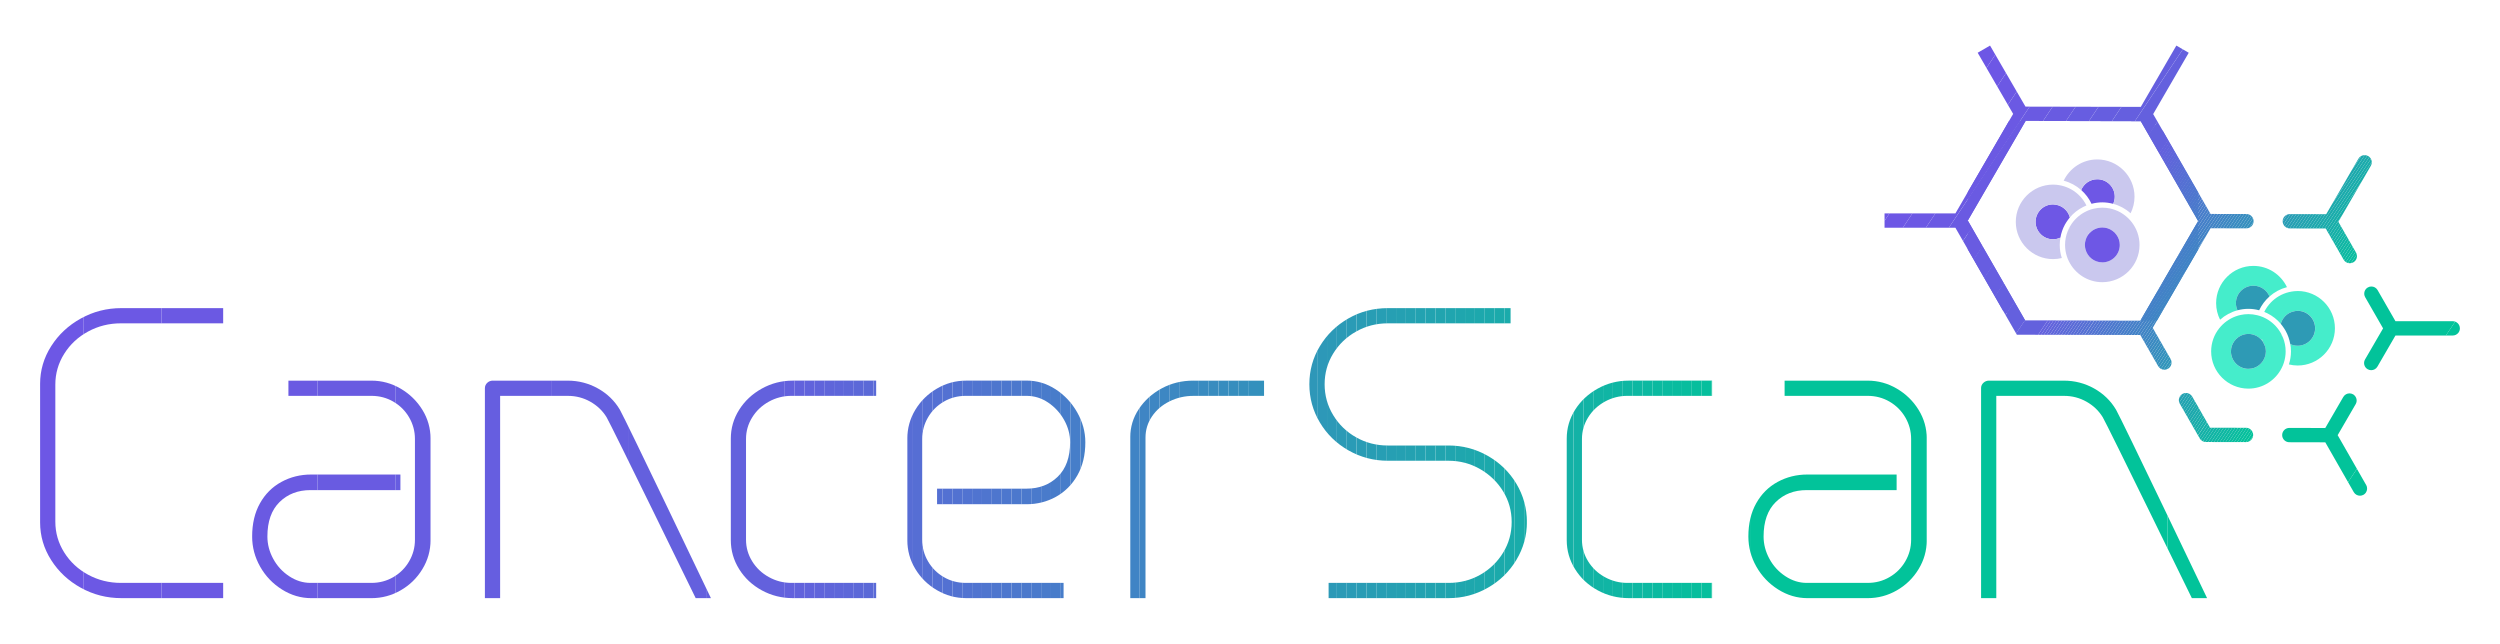 <?xml version="1.0" encoding="UTF-8"?>
<svg xmlns="http://www.w3.org/2000/svg" xmlns:xlink="http://www.w3.org/1999/xlink" width="1200" height="308.98" viewBox="0 0 1200 308.98">
  <defs>
    <style>
      .r {
        fill: #5c68d8;
      }

      .r, .s, .t, .u, .v, .w, .x, .y, .z, .aa, .ab, .ac, .ad, .ae, .af, .ag, .ah, .ai, .aj, .ak, .al, .am, .an, .ao, .ap, .aq, .ar, .as, .at, .au, .av, .aw, .ax, .ay, .az, .ba, .bb, .bc, .bd, .be, .bf, .bg, .bh, .bi, .bj, .bk, .bl, .bm, .bn, .bo, .bp, .bq, .br, .bs, .bt, .bu, .bv, .bw, .bx, .by, .bz, .ca, .cb, .cc, .cd, .ce, .cf, .cg, .ch, .ci, .cj, .ck, .cl, .cm, .cn, .co, .cp, .cq, .cr, .cs, .ct, .cu, .cv, .cw, .cx, .cy, .cz, .da, .db, .dc, .dd, .de, .df, .dg, .dh, .di, .dj, .dk, .dl, .dm, .dn, .do, .dp, .dq, .dr, .ds, .dt, .du, .dv, .dw, .dx, .dy, .dz, .ea {
        stroke-width: 0px;
      }

      .s {
        fill: #368ebe;
      }

      .t {
        fill: #10b5a4;
      }

      .u {
        fill: #3c88c2;
      }

      .v {
        fill: #3b89c1;
      }

      .w {
        fill: #477dca;
      }

      .x {
        fill: #13b2a6;
      }

      .y {
        fill: #07be9d;
      }

      .eb {
        clip-path: url(#j);
      }

      .z {
        fill: #3490bd;
      }

      .aa {
        fill: #09bc9f;
      }

      .ab {
        fill: #4c78cd;
      }

      .ac {
        fill: #5470d3;
      }

      .ad {
        fill: #6e57e5;
      }

      .ae {
        fill: #497bcb;
      }

      .af {
        fill: #2d98b8;
      }

      .ag {
        fill: #4a7acc;
      }

      .ah {
        fill: #4084c5;
      }

      .ai {
        fill: #3194ba;
      }

      .aj {
        fill: #576dd5;
      }

      .ak {
        fill: #5f65da;
      }

      .ec {
        clip-path: url(#g);
      }

      .al {
        fill: #1fa6ae;
      }

      .am {
        fill: #4480c8;
      }

      .an {
        fill: #5b69d7;
      }

      .ed {
        isolation: isolate;
      }

      .ao {
        fill: #6d57e5;
      }

      .ap {
        fill: #596bd6;
      }

      .aq {
        fill: #2a9bb6;
      }

      .ar {
        fill: #398bc0;
      }

      .ee {
        clip-path: url(#p);
      }

      .as {
        fill: #03c29b;
      }

      .at {
        fill: #3a8ac1;
      }

      .au {
        fill: #1baaab;
      }

      .ef {
        clip-path: url(#d);
      }

      .av {
        fill: #16afa8;
      }

      .aw {
        fill: #12b3a5;
      }

      .ax {
        fill: #08bd9e;
      }

      .ay {
        fill: #20a5af;
      }

      .eg {
        clip-path: url(#m);
      }

      .az {
        fill: #06bf9d;
      }

      .ba {
        fill: #289db4;
      }

      .bb {
        fill: #14b1a6;
      }

      .eh {
        clip-path: url(#i);
      }

      .bc {
        fill: #655fdf;
      }

      .bd {
        fill: none;
      }

      .be {
        fill: #3095ba;
      }

      .bf {
        fill: #4282c6;
      }

      .bg {
        fill: #467ec9;
      }

      .ei {
        clip-path: url(#b);
      }

      .bh {
        fill: #5d67d9;
      }

      .bi {
        fill: #388cbf;
      }

      .bj {
        fill: #487cca;
      }

      .ej {
        clip-path: url(#e);
      }

      .ek {
        clip-path: url(#f);
      }

      .bk {
        fill: #6163dc;
      }

      .bl {
        fill: #4d77ce;
      }

      .bm {
        fill: #02c39a;
      }

      .bn {
        fill: #6262dc;
      }

      .bo {
        fill: #25a0b2;
      }

      .bp {
        fill: #6c58e4;
      }

      .bq {
        fill: #6361dd;
      }

      .br {
        fill: #3e86c3;
      }

      .bs {
        fill: #1ea7ad;
      }

      .bt {
        fill: #279eb4;
      }

      .el {
        clip-path: url(#o);
      }

      .bu {
        fill: #cac6e4;
      }

      .bv {
        fill: #1ca9ac;
      }

      .bw {
        fill: #4183c6;
      }

      .em {
        clip-path: url(#n);
      }

      .bx {
        fill: #556fd3;
      }

      .by {
        fill: #665ee0;
      }

      .en {
        clip-path: url(#q);
      }

      .bz {
        fill: #5074d0;
      }

      .ca {
        fill: #19acaa;
      }

      .eo {
        clip-path: url(#k);
      }

      .cb {
        fill: #2c99b7;
      }

      .cc {
        fill: #0eb7a2;
      }

      .cd {
        fill: #0abba0;
      }

      .ce {
        fill: #269fb3;
      }

      .cf {
        fill: #3293bb;
      }

      .cg {
        fill: #378dbf;
      }

      .ch {
        fill: #3391bc;
      }

      .ci {
        fill: #22a3b0;
      }

      .cj {
        fill: #6460de;
      }

      .ck {
        fill: #6a5ae2;
      }

      .cl {
        fill: #5a6ad7;
      }

      .ep {
        clip-path: url(#c);
      }

      .cm {
        fill: #21a4af;
      }

      .cn {
        fill: #4b79cc;
      }

      .co {
        fill: #358fbd;
      }

      .cp {
        fill: #566ed4;
      }

      .cq {
        fill: #457fc8;
      }

      .cr {
        fill: #45edcb;
      }

      .cs {
        fill: #cac8ee;
      }

      .ct {
        fill: #11b4a4;
      }

      .cu {
        fill: #2f96b9;
      }

      .cv {
        fill: #3d87c3;
      }

      .cw {
        fill: #5371d2;
      }

      .cx {
        fill: #0fb6a3;
      }

      .cy {
        fill: #4381c7;
      }

      .cz {
        fill: #4f75cf;
      }

      .da {
        fill: #5173d1;
      }

      .db {
        fill: #2e9ab5;
      }

      .dc {
        fill: #18ada9;
      }

      .dd {
        fill: #3f85c4;
      }

      .eq {
        clip-path: url(#h);
      }

      .de {
        fill: #6064db;
      }

      .df {
        fill: #5272d1;
      }

      .dg {
        fill: #5e66da;
      }

      .dh {
        fill: #24a1b1;
      }

      .di {
        fill: #17aea9;
      }

      .dj {
        fill: #0bbaa0;
      }

      .dk {
        fill: #6b59e3;
      }

      .dl {
        fill: #2e97b8;
      }

      .dm {
        fill: #695be1;
      }

      .dn {
        fill: #299cb5;
      }

      .do {
        fill: #05c09c;
      }

      .dp {
        fill: #586cd5;
      }

      .dq {
        fill: #15b0a7;
      }

      .dr {
        fill: #1aabab;
      }

      .ds {
        fill: #4e76ce;
      }

      .dt {
        fill: #23a2b1;
      }

      .du {
        fill: #0db8a2;
      }

      .dv {
        fill: #675de1;
      }

      .dw {
        fill: #1da8ad;
      }

      .dx {
        fill: #72c2b5;
      }

      .dy {
        fill: #0cb9a1;
      }

      .dz {
        fill: #2b9ab6;
      }

      .ea {
        fill: #04c19b;
      }
    </style>
    <clipPath id="b">
      <path class="bd" d="M58.23,147.9c-6.96,0-13.43,1.65-19.4,4.96-5.97,3.3-10.73,7.74-14.27,13.31-3.54,5.57-5.31,11.6-5.31,18.1v66.47c0,6.5,1.77,12.53,5.31,18.09,3.54,5.57,8.29,10.01,14.27,13.31,5.97,3.31,12.44,4.96,19.4,4.96h48.89v-7.31h-49.07c-5.68,0-10.93-1.31-15.74-3.92-4.82-2.61-8.65-6.18-11.49-10.7-2.84-4.53-4.26-9.45-4.26-14.79v-65.77c0-5.33,1.42-10.26,4.26-14.79s6.67-8.09,11.49-10.7c4.81-2.61,10.06-3.92,15.74-3.92h49.07v-7.31h-48.89Z"></path>
    </clipPath>
    <clipPath id="c">
      <path class="bd" d="M138.44,182.7v7.31h39.85c3.83,0,7.33.93,10.53,2.78,3.19,1.86,5.71,4.38,7.57,7.57,1.85,3.19,2.78,6.64,2.78,10.35v48.37c0,3.72-.93,7.17-2.78,10.35-1.86,3.19-4.38,5.72-7.57,7.57-3.2,1.86-6.7,2.79-10.53,2.79h-29.24c-3.59,0-7.02-1.07-10.26-3.22-3.25-2.14-5.8-4.93-7.65-8.35-1.86-3.42-2.79-6.99-2.79-10.7,0-7.19,1.94-12.7,5.83-16.53,3.89-3.83,8.84-5.74,14.87-5.74h43.15v-7.48h-42.81c-5.22,0-10.01,1.19-14.35,3.57-4.35,2.38-7.77,5.8-10.27,10.27-2.5,4.47-3.74,9.77-3.74,15.92,0,5.11,1.28,9.92,3.83,14.44s6.03,8.18,10.44,10.96c4.41,2.78,9.11,4.18,14.1,4.18h28.89c4.99,0,9.66-1.24,14.01-3.74,4.35-2.49,7.83-5.88,10.44-10.18,2.61-4.29,3.92-8.93,3.92-13.92v-48.72c0-4.99-1.31-9.6-3.92-13.83-2.61-4.23-6.09-7.62-10.44-10.18-4.35-2.55-9.02-3.83-14.01-3.83h-39.85Z"></path>
    </clipPath>
    <clipPath id="d">
      <path class="bd" d="M380.54,182.7c-5.34,0-10.3,1.28-14.88,3.83-4.58,2.55-8.21,5.95-10.87,10.18-2.67,4.24-4,8.85-4,13.83v48.72c0,4.99,1.33,9.63,4,13.92,2.67,4.29,6.29,7.68,10.87,10.18,4.58,2.5,9.54,3.74,14.88,3.74h40.02v-7.31h-40.72c-3.83,0-7.42-.93-10.79-2.79-3.36-1.85-6.03-4.38-8-7.57-1.97-3.19-2.96-6.64-2.96-10.35v-48.37c0-3.71.98-7.16,2.96-10.35,1.97-3.19,4.64-5.71,8-7.57,3.36-1.85,6.96-2.78,10.79-2.78h40.72v-7.31h-40.02Z"></path>
    </clipPath>
    <clipPath id="e">
      <path class="bd" d="M463.71,182.7c-4.99,0-9.66,1.28-14.01,3.83-4.35,2.55-7.8,5.95-10.35,10.18-2.55,4.24-3.83,8.85-3.83,13.83v48.72c0,4.99,1.27,9.6,3.83,13.83,2.55,4.24,6,7.63,10.35,10.18,4.35,2.55,9.02,3.83,14.01,3.83h46.81v-7.31h-46.98c-3.83,0-7.34-.93-10.53-2.79-3.19-1.85-5.72-4.38-7.57-7.57-1.86-3.19-2.79-6.64-2.79-10.35v-48.37c0-3.71.93-7.16,2.79-10.35,1.85-3.19,4.38-5.71,7.57-7.57,3.19-1.85,6.7-2.78,10.53-2.78h29.23c3.71,0,7.16,1.08,10.35,3.22,3.19,2.15,5.74,4.93,7.66,8.35,1.91,3.42,2.87,6.99,2.87,10.7,0,7.19-1.97,12.7-5.92,16.53-3.94,3.83-8.93,5.74-14.96,5.74h-42.98v7.48h42.98c5.1,0,9.8-1.19,14.09-3.57,4.29-2.38,7.71-5.8,10.27-10.27,2.55-4.46,3.83-9.77,3.83-15.92,0-4.99-1.31-9.77-3.92-14.36-2.61-4.58-6.06-8.26-10.35-11.05-4.3-2.78-8.94-4.18-13.92-4.18h-29.06Z"></path>
    </clipPath>
    <clipPath id="f">
      <path class="bd" d="M572.81,182.7c-5.57,0-10.65,1.25-15.23,3.74-4.58,2.5-8.24,5.8-10.96,9.92-2.73,4.12-4.09,8.61-4.09,13.49v77.26h7.31v-77.08c0-3.71,1.05-7.11,3.13-10.18,2.09-3.07,4.9-5.48,8.44-7.22,3.53-1.74,7.34-2.61,11.4-2.61h33.93v-7.31h-33.93Z"></path>
    </clipPath>
    <clipPath id="g">
      <path class="bd" d="M666.25,147.9c-6.96,0-13.31,1.65-19.05,4.96-5.74,3.3-10.3,7.74-13.66,13.31-3.37,5.57-5.05,11.66-5.05,18.27s1.68,12.73,5.05,18.36c3.36,5.63,7.95,10.09,13.75,13.4,5.8,3.3,12.12,4.96,18.97,4.96h29.06c5.45,0,10.5,1.34,15.14,4,4.64,2.67,8.32,6.24,11.05,10.7,2.73,4.47,4.09,9.37,4.09,14.7s-1.36,10.24-4.09,14.7c-2.73,4.47-6.38,8-10.96,10.61-4.58,2.61-9.66,3.92-15.22,3.92h-57.6v7.31h57.6c6.72,0,12.99-1.65,18.79-4.96,5.8-3.3,10.38-7.77,13.75-13.4,3.36-5.62,5.05-11.68,5.05-18.18s-1.69-12.73-5.05-18.36c-3.36-5.63-7.95-10.09-13.75-13.4-5.8-3.31-12.07-4.96-18.79-4.96h-29.23c-5.45,0-10.5-1.3-15.14-3.91-4.64-2.61-8.32-6.18-11.05-10.7-2.73-4.52-4.09-9.45-4.09-14.79s1.36-10.24,4.09-14.71c2.72-4.46,6.41-8,11.05-10.61,4.64-2.61,9.69-3.92,15.14-3.92h58.98v-7.31h-58.81Z"></path>
    </clipPath>
    <clipPath id="h">
      <path class="bd" d="M781.79,182.7c-5.34,0-10.3,1.28-14.88,3.83-4.58,2.55-8.21,5.95-10.88,10.18-2.67,4.24-4,8.85-4,13.83v48.72c0,4.99,1.33,9.63,4,13.92,2.67,4.29,6.29,7.68,10.88,10.18,4.58,2.5,9.54,3.74,14.88,3.74h40.02v-7.31h-40.72c-3.83,0-7.42-.93-10.79-2.79-3.37-1.85-6.03-4.38-8-7.57-1.97-3.19-2.96-6.64-2.96-10.35v-48.37c0-3.71.99-7.16,2.96-10.35,1.97-3.19,4.64-5.71,8-7.57,3.36-1.85,6.96-2.78,10.79-2.78h40.72v-7.31h-40.02Z"></path>
    </clipPath>
    <clipPath id="i">
      <path class="bd" d="M856.61,182.7v7.31h39.85c3.83,0,7.34.93,10.53,2.78,3.19,1.86,5.71,4.38,7.57,7.57,1.85,3.19,2.78,6.64,2.78,10.35v48.37c0,3.72-.93,7.17-2.78,10.35-1.86,3.19-4.38,5.72-7.57,7.57-3.19,1.86-6.7,2.79-10.53,2.79h-29.23c-3.6,0-7.02-1.07-10.27-3.22-3.25-2.14-5.8-4.93-7.65-8.35-1.86-3.42-2.79-6.99-2.79-10.7,0-7.19,1.94-12.7,5.83-16.53,3.88-3.83,8.84-5.74,14.88-5.74h43.15v-7.48h-42.8c-5.22,0-10,1.19-14.36,3.57-4.35,2.38-7.77,5.8-10.26,10.27-2.5,4.47-3.74,9.77-3.74,15.92,0,5.11,1.27,9.92,3.83,14.44,2.55,4.52,6.03,8.18,10.44,10.96,4.41,2.78,9.11,4.18,14.1,4.18h28.88c4.99,0,9.66-1.24,14.01-3.74,4.35-2.49,7.83-5.88,10.44-10.18,2.61-4.29,3.92-8.93,3.92-13.92v-48.72c0-4.99-1.31-9.6-3.92-13.83-2.61-4.23-6.09-7.62-10.44-10.18-4.35-2.55-9.02-3.83-14.01-3.83h-39.85Z"></path>
    </clipPath>
    <clipPath id="j">
      <path class="bd" d="M954.74,182.7c-1.04,0-1.94.35-2.7,1.05-.76.7-1.13,1.57-1.13,2.61v100.75h7.31v-97.09h32.57c3.83,0,7.39.93,10.7,2.78,3.31,1.86,5.92,4.35,7.83,7.48,1.92,3.13,42.77,86.83,42.77,86.83h7.31s-41.18-86.19-43.72-90.48c-2.55-4.29-6.07-7.68-10.53-10.18-4.46-2.49-9.31-3.74-14.53-3.74h-35.87Z"></path>
    </clipPath>
    <clipPath id="k">
      <path class="bd" d="M236.58,182.7c-1.04,0-1.95.35-2.7,1.05-.75.7-1.13,1.57-1.13,2.61v100.75h7.31v-97.09h32.57c3.83,0,7.4.93,10.7,2.78,3.3,1.86,5.92,4.35,7.83,7.48,1.92,3.13,42.77,86.83,42.77,86.83h7.31s-41.18-86.19-43.72-90.48c-2.55-4.29-6.06-7.68-10.53-10.18-4.47-2.49-9.31-3.74-14.53-3.74h-35.87Z"></path>
    </clipPath>
    <clipPath id="m">
      <path class="bd" d="M972.08,153.81l-27.54-47.94,27.75-47.82,55.28.12,27.54,47.94-8.66,14.92h0s-10.43,17.98-10.43,17.98t0,0l-8.65,14.92-55.29-.12ZM1027.59,51.3l-55.36-.12-17.01-29.31-5.94,3.45,17.03,29.35-27.71,47.76h-34.03v6.87h34.01l29.51,51.37,59.25.13,8.59,14.96c.63,1.11,1.79,1.72,2.98,1.72.58,0,1.17-.15,1.71-.46,1.64-.94,2.21-3.04,1.27-4.69l-8.59-14.96,7.88-13.58,11.21-19.31s0,0,0,0l7.03-12.11,1.63-2.8,17.25.04h0c1.89,0,3.43-1.53,3.43-3.43,0-1.9-1.53-3.44-3.43-3.44l-17.24-.04-27.54-47.94,17.07-29.43-5.94-3.45-17.07,29.43Z"></path>
    </clipPath>
    <clipPath id="n">
      <path class="bd" d="M1047.57,189.09c-1.65.94-2.21,3.04-1.27,4.69l9.58,16.67c.61,1.07,1.74,1.72,2.97,1.72l19.23.04h0c1.9,0,3.43-1.53,3.44-3.43,0-1.12-.54-2.12-1.37-2.75-.03-.02-.05-.04-.08-.06-.56-.4-1.24-.63-1.98-.63l-17.25-.04-8.59-14.96c-.63-1.11-1.79-1.72-2.98-1.72-.58,0-1.17.15-1.71.46"></path>
    </clipPath>
    <clipPath id="o">
      <path class="bd" d="M1132.05,76.16l-15.47,26.65-17.47-.04h0c-1.89,0-3.43,1.53-3.44,3.43,0,1.9,1.53,3.44,3.43,3.44l17.25.04,8.59,14.96c.64,1.11,1.79,1.72,2.98,1.72.58,0,1.17-.15,1.7-.45,1.65-.94,2.21-3.04,1.27-4.69l-8.48-14.76,15.58-26.85c.88-1.52.47-3.43-.89-4.46-.03-.02-.06-.05-.1-.07-.08-.06-.17-.11-.26-.16-.54-.31-1.13-.46-1.72-.46-1.19,0-2.34.61-2.97,1.71"></path>
    </clipPath>
    <clipPath id="p">
      <path class="bd" d="M1124.79,190.52l-8.66,14.92-17.25-.04h0c-1.9,0-3.43,1.53-3.44,3.43,0,1.9,1.53,3.44,3.43,3.44l17.27.04,13.66,23.9c.64,1.11,1.79,1.73,2.99,1.73.58,0,1.16-.15,1.7-.45.42-.24.77-.56,1.04-.92.02-.02.03-.05.05-.07.75-1.06.87-2.49.18-3.69l-13.68-23.93,8.65-14.9c.87-1.5.48-3.39-.86-4.43-.06-.05-.12-.09-.18-.14-.07-.04-.13-.09-.2-.13-.54-.31-1.13-.46-1.72-.46-1.19,0-2.34.61-2.98,1.71"></path>
    </clipPath>
    <clipPath id="q">
      <path class="bd" d="M1136.56,137.97c-1.65.94-2.21,3.04-1.27,4.69l8.59,14.96-8.66,14.92c-.95,1.64-.39,3.74,1.25,4.69.54.31,1.14.46,1.72.46,1.18,0,2.34-.61,2.97-1.71l8.66-14.93h27.49c1.11,0,2.1-.53,2.73-1.34.04-.05.07-.09.1-.14.38-.55.61-1.22.61-1.95,0-1.9-1.54-3.44-3.44-3.44h-27.49s-8.58-14.94-8.58-14.94c-.64-1.11-1.79-1.72-2.98-1.72-.58,0-1.17.15-1.7.46"></path>
    </clipPath>
  </defs>
  <g id="a" data-name="Ebene 2">
    <g>
      <g class="ed">
        <g class="ei">
          <rect class="ao" x="19.25" y="147.9" width="20.93" height="139.2"></rect>
          <rect class="bp" x="40.18" y="147.9" width="37.39" height="139.2"></rect>
          <rect class="dk" x="77.57" y="147.9" width="29.55" height="139.2"></rect>
        </g>
      </g>
      <g class="ed">
        <g class="ep">
          <rect class="ck" x="121.04" y="182.7" width="31.31" height="104.4"></rect>
          <rect class="dm" x="152.35" y="182.7" width="37.39" height="104.4"></rect>
          <rect class="dv" x="189.74" y="182.7" width="16.91" height="104.4"></rect>
        </g>
      </g>
      <g class="ed">
        <g class="ef">
          <rect class="bq" x="350.79" y="182.7" width="25.91" height="104.4"></rect>
          <rect class="bq" x="376.7" y="182.7" width="4.73" height="104.4"></rect>
          <rect class="bn" x="381.43" y="182.7" width="4.73" height="104.4"></rect>
          <rect class="bk" x="386.16" y="182.7" width="4.73" height="104.4"></rect>
          <rect class="de" x="390.89" y="182.7" width="4.73" height="104.4"></rect>
          <rect class="ak" x="395.63" y="182.7" width="4.73" height="104.4"></rect>
          <rect class="dg" x="400.36" y="182.7" width="4.73" height="104.4"></rect>
          <rect class="bh" x="405.09" y="182.7" width="4.73" height="104.4"></rect>
          <rect class="r" x="409.82" y="182.7" width="4.73" height="104.4"></rect>
          <rect class="an" x="414.55" y="182.7" width="4.73" height="104.4"></rect>
          <rect class="cl" x="419.29" y="182.7" width="1.27" height="104.4"></rect>
        </g>
      </g>
      <g class="ed">
        <g class="ej">
          <rect class="aj" x="435.53" y="182.7" width="2.69" height="104.4"></rect>
          <rect class="cp" x="438.22" y="182.7" width="4.73" height="104.4"></rect>
          <rect class="bx" x="442.95" y="182.7" width="4.73" height="104.4"></rect>
          <rect class="ac" x="447.68" y="182.7" width="4.73" height="104.4"></rect>
          <rect class="cw" x="452.41" y="182.7" width="4.73" height="104.4"></rect>
          <rect class="df" x="457.14" y="182.7" width="4.73" height="104.4"></rect>
          <rect class="da" x="461.88" y="182.7" width="4.73" height="104.4"></rect>
          <rect class="bz" x="466.61" y="182.7" width="4.73" height="104.4"></rect>
          <rect class="cz" x="471.34" y="182.7" width="4.73" height="104.4"></rect>
          <rect class="ds" x="476.07" y="182.7" width="4.73" height="104.4"></rect>
          <rect class="bl" x="480.81" y="182.7" width="4.73" height="104.4"></rect>
          <rect class="ab" x="485.54" y="182.7" width="4.73" height="104.4"></rect>
          <rect class="cn" x="490.27" y="182.7" width="4.73" height="104.4"></rect>
          <rect class="ag" x="495" y="182.7" width="4.73" height="104.4"></rect>
          <rect class="ae" x="499.74" y="182.7" width="4.73" height="104.4"></rect>
          <rect class="bj" x="504.47" y="182.7" width="4.73" height="104.4"></rect>
          <rect class="w" x="509.2" y="182.7" width="4.73" height="104.4"></rect>
          <rect class="bg" x="513.93" y="182.7" width="4.73" height="104.4"></rect>
          <rect class="cq" x="518.66" y="182.7" width="2.3" height="104.4"></rect>
        </g>
      </g>
      <g class="ed">
        <g class="ek">
          <rect class="ah" x="542.54" y="182.7" width="4.52" height="104.4"></rect>
          <rect class="dd" x="547.06" y="182.7" width="4.73" height="104.4"></rect>
          <rect class="br" x="551.79" y="182.7" width="4.73" height="104.4"></rect>
          <rect class="cv" x="556.52" y="182.7" width="4.73" height="104.4"></rect>
          <rect class="u" x="561.25" y="182.7" width="4.73" height="104.4"></rect>
          <rect class="v" x="565.99" y="182.7" width="4.73" height="104.4"></rect>
          <rect class="at" x="570.72" y="182.7" width="4.73" height="104.4"></rect>
          <rect class="ar" x="575.45" y="182.7" width="4.73" height="104.4"></rect>
          <rect class="bi" x="580.18" y="182.7" width="4.73" height="104.4"></rect>
          <rect class="cg" x="584.92" y="182.7" width="4.73" height="104.4"></rect>
          <rect class="s" x="589.65" y="182.7" width="4.73" height="104.4"></rect>
          <rect class="co" x="594.38" y="182.7" width="4.73" height="104.4"></rect>
          <rect class="z" x="599.11" y="182.7" width="4.73" height="104.4"></rect>
          <rect class="ch" x="603.84" y="182.7" width="2.9" height="104.4"></rect>
        </g>
      </g>
      <g class="ed">
        <g class="ec">
          <rect class="dl" x="628.49" y="147.9" width="3.75" height="139.2"></rect>
          <rect class="af" x="632.24" y="147.9" width="4.73" height="139.2"></rect>
          <rect class="cb" x="636.97" y="147.9" width="4.73" height="139.2"></rect>
          <rect class="dz" x="641.7" y="147.9" width="4.73" height="139.2"></rect>
          <rect class="aq" x="646.43" y="147.9" width="4.73" height="139.2"></rect>
          <rect class="dn" x="651.17" y="147.9" width="4.73" height="139.2"></rect>
          <rect class="ba" x="655.9" y="147.9" width="4.73" height="139.2"></rect>
          <rect class="bt" x="660.63" y="147.9" width="4.73" height="139.2"></rect>
          <rect class="ce" x="665.36" y="147.9" width="4.73" height="139.2"></rect>
          <rect class="bo" x="670.1" y="147.9" width="4.73" height="139.2"></rect>
          <rect class="dh" x="674.83" y="147.9" width="4.73" height="139.2"></rect>
          <rect class="dt" x="679.56" y="147.9" width="4.73" height="139.2"></rect>
          <rect class="ci" x="684.29" y="147.9" width="4.73" height="139.2"></rect>
          <rect class="cm" x="689.02" y="147.9" width="4.73" height="139.2"></rect>
          <rect class="ay" x="693.76" y="147.9" width="4.73" height="139.2"></rect>
          <rect class="al" x="698.49" y="147.9" width="4.73" height="139.2"></rect>
          <rect class="bs" x="703.22" y="147.9" width="4.73" height="139.2"></rect>
          <rect class="dw" x="707.95" y="147.9" width="4.73" height="139.2"></rect>
          <rect class="bv" x="712.69" y="147.9" width="4.73" height="139.2"></rect>
          <rect class="au" x="717.42" y="147.9" width="4.73" height="139.2"></rect>
          <rect class="dr" x="722.15" y="147.9" width="4.73" height="139.2"></rect>
          <rect class="ca" x="726.88" y="147.9" width="4.73" height="139.2"></rect>
          <rect class="dc" x="731.61" y="147.9" width="1.28" height="139.2"></rect>
        </g>
      </g>
      <g class="ed">
        <g class="eq">
          <rect class="bb" x="752.03" y="182.7" width="3.24" height="104.4"></rect>
          <rect class="x" x="755.28" y="182.7" width="4.73" height="104.4"></rect>
          <rect class="aw" x="760.01" y="182.7" width="4.73" height="104.4"></rect>
          <rect class="ct" x="764.74" y="182.7" width="4.73" height="104.4"></rect>
          <rect class="t" x="769.47" y="182.7" width="4.73" height="104.4"></rect>
          <rect class="cx" x="774.21" y="182.7" width="4.73" height="104.4"></rect>
          <rect class="cc" x="778.94" y="182.7" width="4.73" height="104.4"></rect>
          <rect class="du" x="783.67" y="182.7" width="4.73" height="104.4"></rect>
          <rect class="dy" x="788.4" y="182.7" width="4.73" height="104.4"></rect>
          <rect class="dj" x="793.13" y="182.7" width="4.73" height="104.4"></rect>
          <rect class="cd" x="797.87" y="182.7" width="4.73" height="104.4"></rect>
          <rect class="aa" x="802.6" y="182.7" width="4.73" height="104.4"></rect>
          <rect class="ax" x="807.33" y="182.7" width="4.73" height="104.4"></rect>
          <rect class="y" x="812.06" y="182.7" width="4.73" height="104.4"></rect>
          <rect class="az" x="816.8" y="182.7" width="4.73" height="104.4"></rect>
          <rect class="do" x="821.53" y="182.7" width=".28" height="104.4"></rect>
        </g>
      </g>
      <g class="ed">
        <g class="eh">
          <rect class="bm" x="839.21" y="182.7" width="1.25" height="104.4"></rect>
          <rect class="bm" x="840.46" y="182.7" width="84.36" height="104.4"></rect>
        </g>
      </g>
      <g class="ed">
        <g class="eb">
          <rect class="bm" x="950.92" y="182.7" width="89.54" height="104.4"></rect>
          <rect class="bm" x="1040.45" y="182.7" width="18.95" height="104.4"></rect>
        </g>
      </g>
      <g class="ed">
        <g class="eo">
          <rect class="by" x="232.75" y="182.7" width="31.77" height="104.4"></rect>
          <rect class="bc" x="264.52" y="182.7" width="37.39" height="104.4"></rect>
          <rect class="cj" x="301.92" y="182.7" width="37.39" height="104.4"></rect>
          <rect class="bq" x="339.31" y="182.7" width="1.93" height="104.4"></rect>
        </g>
      </g>
    </g>
  </g>
  <g id="l" data-name="Ebene 1">
    <g class="ed">
      <g class="eg">
        <polygon class="ao" points="960.68 21.88 904.58 105.96 904.58 21.88 960.68 21.88"></polygon>
        <polygon class="ao" points="971.71 21.88 905.41 121.24 904.58 120.69 904.58 105.96 960.68 21.88 971.71 21.88"></polygon>
        <polygon class="bp" points="982.75 21.88 913.04 126.34 905.41 121.24 971.71 21.88 982.75 21.88"></polygon>
        <polygon class="dk" points="993.78 21.88 920.68 131.43 913.04 126.34 982.75 21.88 993.78 21.88"></polygon>
        <polygon class="ck" points="1004.81 21.88 928.31 136.53 920.68 131.43 993.78 21.88 1004.81 21.88"></polygon>
        <polygon class="dm" points="1015.85 21.88 935.95 141.62 928.31 136.53 1004.81 21.88 1015.85 21.88"></polygon>
        <polygon class="dv" points="1026.88 21.88 943.58 146.71 935.95 141.62 1015.85 21.88 1026.88 21.88"></polygon>
        <polygon class="by" points="1037.91 21.88 951.22 151.81 943.58 146.71 1026.88 21.88 1037.91 21.88"></polygon>
        <polygon class="bc" points="1048.95 21.88 958.85 156.9 951.22 151.81 1037.91 21.88 1048.95 21.88"></polygon>
        <polygon class="cj" points="1049.04 21.88 1056.61 26.93 966.49 162 958.85 156.9 1048.95 21.88 1049.04 21.88"></polygon>
        <rect class="bq" x="934.18" y="92.42" width="162.37" height="9.18" transform="translate(371.1 887.77) rotate(-56.29)"></rect>
        <rect class="bq" x="938.48" y="99.3" width="162.37" height="1.16" transform="translate(370.63 892.63) rotate(-56.29)"></rect>
        <rect class="bn" x="939.45" y="99.94" width="162.37" height="1.16" transform="translate(370.52 893.72) rotate(-56.29)"></rect>
        <rect class="bk" x="940.41" y="100.59" width="162.37" height="1.16" transform="translate(370.42 894.81) rotate(-56.29)"></rect>
        <rect class="de" x="941.38" y="101.23" width="162.37" height="1.16" transform="translate(370.31 895.9) rotate(-56.29)"></rect>
        <rect class="ak" x="942.34" y="101.88" width="162.37" height="1.16" transform="translate(370.2 896.99) rotate(-56.29)"></rect>
        <rect class="dg" x="943.31" y="102.52" width="162.37" height="1.16" transform="translate(370.1 898.08) rotate(-56.29)"></rect>
        <rect class="bh" x="944.28" y="103.17" width="162.37" height="1.16" transform="translate(369.99 899.17) rotate(-56.29)"></rect>
        <rect class="r" x="945.24" y="103.81" width="162.37" height="1.16" transform="translate(369.88 900.26) rotate(-56.29)"></rect>
        <rect class="an" x="946.21" y="104.46" width="162.37" height="1.16" transform="translate(369.78 901.35) rotate(-56.29)"></rect>
        <rect class="cl" x="947.18" y="105.1" width="162.37" height="1.16" transform="translate(369.67 902.44) rotate(-56.29)"></rect>
        <rect class="ap" x="948.14" y="105.75" width="162.37" height="1.16" transform="translate(369.57 903.53) rotate(-56.29)"></rect>
        <rect class="dp" x="949.11" y="106.39" width="162.37" height="1.16" transform="translate(369.46 904.62) rotate(-56.29)"></rect>
        <rect class="aj" x="950.07" y="107.04" width="162.37" height="1.16" transform="translate(369.35 905.71) rotate(-56.29)"></rect>
        <rect class="cp" x="951.04" y="107.68" width="162.37" height="1.16" transform="translate(369.25 906.8) rotate(-56.29)"></rect>
        <rect class="bx" x="952.01" y="108.33" width="162.37" height="1.16" transform="translate(369.14 907.89) rotate(-56.29)"></rect>
        <rect class="ac" x="952.97" y="108.97" width="162.37" height="1.16" transform="translate(369.03 908.99) rotate(-56.29)"></rect>
        <polygon class="cw" points="1079.71 42.34 1080.67 42.98 990.93 177.48 989.69 177.48 989.58 177.41 1079.71 42.34"></polygon>
        <polygon class="df" points="1080.67 42.98 1081.64 43.63 992.33 177.48 990.93 177.48 1080.67 42.98"></polygon>
        <polygon class="da" points="1081.64 43.63 1081.75 43.7 1081.75 45.56 993.72 177.48 992.33 177.48 1081.64 43.63"></polygon>
        <polygon class="bz" points="1081.75 47.65 995.12 177.48 993.72 177.48 1081.75 45.56 1081.75 47.65"></polygon>
        <polygon class="cz" points="1081.75 49.74 996.52 177.48 995.12 177.48 1081.75 47.65 1081.75 49.74"></polygon>
        <polygon class="ds" points="1081.75 51.84 997.91 177.48 996.52 177.48 1081.75 49.74 1081.75 51.84"></polygon>
        <polygon class="bl" points="1081.75 53.93 999.31 177.48 997.91 177.48 1081.75 51.84 1081.75 53.93"></polygon>
        <polygon class="ab" points="1081.75 56.02 1000.71 177.48 999.31 177.48 1081.75 53.93 1081.75 56.02"></polygon>
        <polygon class="cn" points="1081.75 58.12 1002.1 177.48 1000.71 177.48 1081.75 56.02 1081.75 58.12"></polygon>
        <polygon class="ag" points="1081.75 60.21 1003.5 177.48 1002.1 177.48 1081.75 58.12 1081.75 60.21"></polygon>
        <polygon class="ae" points="1081.75 62.3 1004.9 177.48 1003.5 177.48 1081.75 60.21 1081.75 62.3"></polygon>
        <polygon class="bj" points="1081.75 64.39 1006.29 177.48 1004.9 177.48 1081.75 62.3 1081.75 64.39"></polygon>
        <polygon class="w" points="1081.75 66.49 1007.69 177.48 1006.29 177.48 1081.75 64.39 1081.75 66.49"></polygon>
        <polygon class="bg" points="1081.75 68.58 1009.08 177.48 1007.69 177.48 1081.75 66.49 1081.75 68.58"></polygon>
        <polygon class="cq" points="1081.75 70.67 1010.48 177.48 1009.08 177.48 1081.75 68.58 1081.75 70.67"></polygon>
        <polygon class="am" points="1081.75 72.77 1011.88 177.48 1010.48 177.48 1081.75 70.67 1081.75 72.77"></polygon>
        <polygon class="cy" points="1081.75 74.86 1013.27 177.48 1011.88 177.48 1081.75 72.77 1081.75 74.86"></polygon>
        <polygon class="bf" points="1081.75 76.95 1014.67 177.48 1013.27 177.48 1081.75 74.86 1081.75 76.95"></polygon>
        <polygon class="bw" points="1081.75 79.04 1016.07 177.48 1014.67 177.48 1081.75 76.95 1081.75 79.04"></polygon>
        <polygon class="ah" points="1081.75 81.14 1017.46 177.48 1016.07 177.48 1081.75 79.04 1081.75 81.14"></polygon>
        <polygon class="dd" points="1081.75 83.23 1018.86 177.48 1017.46 177.48 1081.75 81.14 1081.75 83.23"></polygon>
        <polygon class="br" points="1081.75 85.32 1020.26 177.48 1018.86 177.48 1081.75 83.23 1081.75 85.32"></polygon>
        <polygon class="cv" points="1081.75 87.42 1021.65 177.48 1020.26 177.48 1081.75 85.32 1081.75 87.42"></polygon>
        <polygon class="u" points="1081.75 89.51 1023.05 177.48 1021.65 177.48 1081.75 87.42 1081.75 89.51"></polygon>
        <polygon class="v" points="1081.75 91.6 1024.45 177.48 1023.05 177.48 1081.75 89.51 1081.75 91.6"></polygon>
        <polygon class="at" points="1081.75 93.69 1025.84 177.48 1024.45 177.48 1081.75 91.6 1081.75 93.69"></polygon>
        <polygon class="ar" points="1081.75 95.79 1027.24 177.48 1025.84 177.48 1081.75 93.69 1081.75 95.79"></polygon>
        <polygon class="bi" points="1081.75 97.88 1028.64 177.48 1027.24 177.48 1081.75 95.79 1081.75 97.88"></polygon>
        <polygon class="cg" points="1081.75 99.97 1030.03 177.48 1028.64 177.48 1081.75 97.88 1081.75 99.97"></polygon>
        <polygon class="s" points="1081.75 102.07 1031.43 177.48 1030.03 177.48 1081.75 99.97 1081.75 102.07"></polygon>
        <polygon class="co" points="1081.75 104.16 1032.82 177.48 1031.43 177.48 1081.75 102.07 1081.75 104.16"></polygon>
        <polygon class="z" points="1081.75 106.25 1034.22 177.48 1032.82 177.48 1081.75 104.16 1081.75 106.25"></polygon>
        <polygon class="ch" points="1081.75 108.34 1035.62 177.48 1034.22 177.48 1081.75 106.25 1081.75 108.34"></polygon>
        <polygon class="cf" points="1081.75 110.44 1037.01 177.48 1035.62 177.48 1081.75 108.34 1081.75 110.44"></polygon>
        <polygon class="ai" points="1081.75 112.53 1038.41 177.48 1037.01 177.48 1081.75 110.44 1081.75 112.53"></polygon>
        <polygon class="be" points="1081.75 114.62 1039.81 177.48 1038.41 177.48 1081.75 112.53 1081.75 114.62"></polygon>
        <polygon class="cu" points="1081.75 116.72 1041.2 177.48 1039.81 177.48 1081.75 114.62 1081.75 116.72"></polygon>
        <polygon class="dl" points="1081.75 118.81 1042.6 177.48 1041.2 177.48 1081.75 116.72 1081.75 118.81"></polygon>
        <polygon class="af" points="1081.75 120.9 1044 177.48 1042.6 177.48 1081.75 118.81 1081.75 120.9"></polygon>
        <polygon class="cb" points="1081.75 122.99 1045.39 177.48 1044 177.48 1081.75 120.9 1081.75 122.99"></polygon>
        <polygon class="dz" points="1081.75 125.09 1046.79 177.48 1045.39 177.48 1081.75 122.99 1081.75 125.09"></polygon>
        <polygon class="aq" points="1081.75 127.18 1048.19 177.48 1046.79 177.48 1081.75 125.09 1081.75 127.18"></polygon>
        <polygon class="dn" points="1081.75 129.27 1049.58 177.48 1048.19 177.48 1081.75 127.18 1081.75 129.27"></polygon>
        <polygon class="ba" points="1081.75 131.37 1050.98 177.48 1049.58 177.48 1081.75 129.27 1081.75 131.37"></polygon>
        <polygon class="bt" points="1081.75 133.46 1052.37 177.48 1050.98 177.48 1081.75 131.37 1081.75 133.46"></polygon>
        <polygon class="ce" points="1081.75 135.55 1053.77 177.48 1052.37 177.48 1081.75 133.46 1081.75 135.55"></polygon>
        <polygon class="bo" points="1081.75 137.64 1055.17 177.48 1053.77 177.48 1081.75 135.55 1081.75 137.64"></polygon>
        <polygon class="dh" points="1081.75 139.74 1056.56 177.48 1055.17 177.48 1081.75 137.64 1081.75 139.74"></polygon>
        <polygon class="dt" points="1081.75 141.83 1057.96 177.48 1056.56 177.48 1081.75 139.74 1081.75 141.83"></polygon>
        <polygon class="ci" points="1081.75 143.92 1059.36 177.48 1057.96 177.48 1081.75 141.83 1081.75 143.92"></polygon>
        <polygon class="cm" points="1081.75 146.02 1060.75 177.48 1059.36 177.48 1081.75 143.92 1081.75 146.02"></polygon>
        <polygon class="ay" points="1081.75 148.11 1062.15 177.48 1060.75 177.48 1081.75 146.02 1081.75 148.11"></polygon>
        <polygon class="al" points="1081.75 150.2 1063.55 177.48 1062.15 177.48 1081.75 148.11 1081.75 150.2"></polygon>
        <polygon class="bs" points="1081.75 152.29 1064.94 177.48 1063.55 177.48 1081.75 150.2 1081.75 152.29"></polygon>
        <polygon class="dw" points="1081.75 154.39 1066.34 177.48 1064.94 177.48 1081.75 152.29 1081.75 154.39"></polygon>
        <polygon class="bv" points="1081.75 156.48 1067.74 177.48 1066.34 177.48 1081.75 154.39 1081.75 156.48"></polygon>
        <polygon class="au" points="1081.75 158.57 1069.13 177.48 1067.74 177.48 1081.75 156.48 1081.75 158.57"></polygon>
        <polygon class="dr" points="1081.75 160.67 1070.53 177.48 1069.13 177.48 1081.75 158.57 1081.75 160.67"></polygon>
        <polygon class="ca" points="1081.75 162.76 1071.93 177.48 1070.53 177.48 1081.75 160.67 1081.75 162.76"></polygon>
        <polygon class="dc" points="1081.75 164.85 1073.32 177.48 1071.93 177.48 1081.75 162.76 1081.75 164.85"></polygon>
        <polygon class="di" points="1081.75 166.94 1074.72 177.48 1073.32 177.48 1081.75 164.85 1081.75 166.94"></polygon>
        <polygon class="av" points="1081.75 169.04 1076.11 177.48 1074.72 177.48 1081.75 166.94 1081.75 169.04"></polygon>
        <polygon class="dq" points="1081.75 171.13 1077.51 177.48 1076.11 177.48 1081.75 169.04 1081.75 171.13"></polygon>
        <polygon class="bb" points="1081.75 173.22 1078.91 177.48 1077.51 177.48 1081.75 171.13 1081.75 173.22"></polygon>
        <polygon class="x" points="1081.75 175.31 1080.3 177.48 1078.91 177.48 1081.75 173.22 1081.75 175.31"></polygon>
        <polygon class="aw" points="1081.75 177.41 1081.7 177.48 1080.3 177.48 1081.75 175.31 1081.75 177.41"></polygon>
        <polygon class="ct" points="1081.7 177.48 1081.75 177.41 1081.75 177.48 1081.7 177.48"></polygon>
        <polygon class="ao" points="947.57 58.05 944.54 62.59 944.54 58.05 947.57 58.05"></polygon>
        <polygon class="bp" points="958.61 58.05 944.54 79.13 944.54 62.59 947.57 58.05 958.61 58.05"></polygon>
        <polygon class="dk" points="969.64 58.05 944.54 95.67 944.54 79.13 958.61 58.05 969.64 58.05"></polygon>
        <polygon class="ck" points="980.68 58.05 944.54 112.2 944.54 95.67 969.64 58.05 980.68 58.05"></polygon>
        <polygon class="dm" points="991.71 58.05 944.54 128.74 944.54 112.2 980.68 58.05 991.71 58.05"></polygon>
        <polygon class="dv" points="1002.74 58.05 947.98 140.13 944.54 137.84 944.54 128.74 991.71 58.05 1002.74 58.05"></polygon>
        <polygon class="by" points="1013.78 58.05 955.61 145.22 947.98 140.13 1002.74 58.05 1013.78 58.05"></polygon>
        <polygon class="bc" points="1024.81 58.05 963.25 150.32 955.61 145.22 1013.78 58.05 1024.81 58.05"></polygon>
        <polygon class="cj" points="1030.99 58.05 1034.35 60.29 971.87 153.93 968.66 153.93 963.25 150.32 1024.81 58.05 1030.99 58.05"></polygon>
        <polygon class="bq" points="1034.35 60.29 1041.98 65.39 982.9 153.93 971.87 153.93 1034.35 60.29"></polygon>
        <polygon class="bq" points="1041.98 65.39 1042.95 66.03 984.3 153.93 982.9 153.93 1041.98 65.39"></polygon>
        <polygon class="bn" points="1042.95 66.03 1043.92 66.68 985.7 153.93 984.3 153.93 1042.95 66.03"></polygon>
        <polygon class="bk" points="1043.92 66.68 1044.88 67.32 987.09 153.93 985.7 153.93 1043.92 66.68"></polygon>
        <polygon class="de" points="1044.88 67.32 1045.85 67.97 988.49 153.93 987.09 153.93 1044.88 67.32"></polygon>
        <polygon class="ak" points="1045.85 67.97 1046.82 68.61 989.89 153.93 988.49 153.93 1045.85 67.97"></polygon>
        <polygon class="dg" points="1046.82 68.61 1047.78 69.25 991.28 153.93 989.89 153.93 1046.82 68.61"></polygon>
        <polygon class="bh" points="1047.78 69.25 1048.75 69.9 992.68 153.93 991.28 153.93 1047.78 69.25"></polygon>
        <polygon class="r" points="1048.75 69.9 1049.71 70.54 994.08 153.93 992.68 153.93 1048.75 69.9"></polygon>
        <polygon class="an" points="1049.71 70.54 1050.68 71.19 995.47 153.93 994.08 153.93 1049.71 70.54"></polygon>
        <polygon class="cl" points="1050.68 71.19 1051.65 71.83 996.87 153.93 995.47 153.93 1050.68 71.19"></polygon>
        <polygon class="ap" points="1051.65 71.83 1052.61 72.48 998.26 153.93 996.87 153.93 1051.65 71.83"></polygon>
        <polygon class="dp" points="1052.61 72.48 1053.58 73.12 999.66 153.93 998.26 153.93 1052.61 72.48"></polygon>
        <polygon class="aj" points="1053.58 73.12 1054.55 73.77 1001.06 153.93 999.66 153.93 1053.58 73.12"></polygon>
        <polygon class="cp" points="1054.55 73.77 1055.11 74.15 1055.11 75.01 1002.45 153.93 1001.06 153.93 1054.55 73.77"></polygon>
        <polygon class="bx" points="1055.11 77.1 1003.85 153.93 1002.45 153.93 1055.11 75.01 1055.11 77.1"></polygon>
        <polygon class="ac" points="1055.11 79.19 1005.25 153.93 1003.85 153.93 1055.11 77.1 1055.11 79.19"></polygon>
        <polygon class="cw" points="1055.11 81.29 1006.64 153.93 1005.25 153.93 1055.11 79.19 1055.11 81.29"></polygon>
        <polygon class="df" points="1055.11 83.38 1008.04 153.93 1006.64 153.93 1055.11 81.29 1055.11 83.38"></polygon>
        <polygon class="da" points="1055.11 85.47 1009.44 153.93 1008.04 153.93 1055.11 83.38 1055.11 85.47"></polygon>
        <polygon class="bz" points="1055.11 87.57 1010.83 153.93 1009.44 153.93 1055.11 85.47 1055.11 87.57"></polygon>
        <polygon class="cz" points="1055.11 89.66 1012.23 153.93 1010.83 153.93 1055.11 87.57 1055.11 89.66"></polygon>
        <polygon class="ds" points="1055.11 91.75 1013.63 153.93 1012.23 153.93 1055.11 89.66 1055.11 91.75"></polygon>
        <polygon class="bl" points="1055.11 93.84 1015.02 153.93 1013.63 153.93 1055.11 91.75 1055.11 93.84"></polygon>
        <polygon class="ab" points="1055.11 95.94 1016.42 153.93 1015.02 153.93 1055.11 93.84 1055.11 95.94"></polygon>
        <polygon class="cn" points="1055.11 98.03 1017.81 153.93 1016.42 153.93 1055.11 95.94 1055.11 98.03"></polygon>
        <polygon class="ag" points="1055.11 100.12 1019.21 153.93 1017.81 153.93 1055.11 98.03 1055.11 100.12"></polygon>
        <polygon class="ae" points="1055.11 102.22 1020.61 153.93 1019.21 153.93 1055.11 100.12 1055.11 102.22"></polygon>
        <polygon class="bj" points="1055.11 104.31 1022 153.93 1020.61 153.93 1055.11 102.22 1055.11 104.31"></polygon>
        <polygon class="w" points="1055.11 106.4 1023.4 153.93 1022 153.93 1055.11 104.31 1055.11 106.4"></polygon>
        <polygon class="bg" points="1055.11 108.49 1024.8 153.93 1023.4 153.93 1055.11 106.4 1055.11 108.49"></polygon>
        <polygon class="cq" points="1055.11 110.59 1026.19 153.93 1024.8 153.93 1055.11 108.49 1055.11 110.59"></polygon>
        <polygon class="am" points="1055.11 112.68 1027.59 153.93 1026.19 153.93 1055.11 110.59 1055.11 112.68"></polygon>
        <polygon class="cy" points="1055.11 114.77 1028.99 153.93 1027.59 153.93 1055.11 112.68 1055.11 114.77"></polygon>
        <polygon class="bf" points="1055.11 116.87 1030.38 153.93 1028.99 153.93 1055.11 114.77 1055.11 116.87"></polygon>
        <polygon class="bw" points="1055.11 118.96 1031.78 153.93 1030.38 153.93 1055.11 116.87 1055.11 118.96"></polygon>
        <polygon class="ah" points="1055.11 121.05 1033.18 153.93 1031.78 153.93 1055.11 118.96 1055.11 121.05"></polygon>
        <polygon class="dd" points="1055.11 123.14 1034.57 153.93 1033.18 153.93 1055.11 121.05 1055.11 123.14"></polygon>
        <polygon class="br" points="1055.11 125.24 1035.97 153.93 1034.57 153.93 1055.11 123.14 1055.11 125.24"></polygon>
        <polygon class="cv" points="1055.11 127.33 1037.37 153.93 1035.97 153.93 1055.11 125.24 1055.11 127.33"></polygon>
        <polygon class="u" points="1055.11 129.42 1038.76 153.93 1037.37 153.93 1055.11 127.33 1055.11 129.42"></polygon>
        <polygon class="v" points="1055.11 131.52 1040.16 153.93 1038.76 153.93 1055.11 129.42 1055.11 131.52"></polygon>
        <polygon class="at" points="1055.11 133.61 1041.55 153.93 1040.16 153.93 1055.11 131.52 1055.11 133.61"></polygon>
        <polygon class="ar" points="1055.11 135.7 1042.95 153.93 1041.55 153.93 1055.11 133.61 1055.11 135.7"></polygon>
        <polygon class="bi" points="1055.11 137.79 1044.35 153.93 1042.95 153.93 1055.11 135.7 1055.11 137.79"></polygon>
        <polygon class="cg" points="1055.11 139.89 1045.74 153.93 1044.35 153.93 1055.11 137.79 1055.11 139.89"></polygon>
        <polygon class="s" points="1055.11 141.98 1047.14 153.93 1045.74 153.93 1055.11 139.89 1055.11 141.98"></polygon>
        <polygon class="co" points="1055.11 144.07 1048.54 153.93 1047.14 153.93 1055.11 141.98 1055.11 144.07"></polygon>
        <polygon class="z" points="1055.11 146.17 1049.93 153.93 1048.54 153.93 1055.11 144.07 1055.11 146.17"></polygon>
        <polygon class="ch" points="1055.11 148.26 1051.33 153.93 1049.93 153.93 1055.11 146.17 1055.11 148.26"></polygon>
        <polygon class="cf" points="1055.11 150.35 1052.73 153.93 1051.33 153.93 1055.11 148.26 1055.11 150.35"></polygon>
        <polygon class="ai" points="1055.11 152.44 1054.12 153.93 1052.73 153.93 1055.11 150.35 1055.11 152.44"></polygon>
        <polygon class="be" points="1054.12 153.93 1055.11 152.44 1055.11 153.93 1054.12 153.93"></polygon>
      </g>
    </g>
    <g class="ed">
      <g class="em">
        <polygon class="ce" points="1046.33 188.64 1045.36 190.09 1045.36 188.64 1046.33 188.64"></polygon>
        <polygon class="bo" points="1047.72 188.64 1045.36 192.18 1045.36 190.09 1046.33 188.64 1047.72 188.64"></polygon>
        <polygon class="dh" points="1049.12 188.64 1045.36 194.28 1045.36 192.18 1047.72 188.64 1049.12 188.64"></polygon>
        <polygon class="dt" points="1050.52 188.64 1045.36 196.37 1045.36 194.28 1049.12 188.64 1050.52 188.64"></polygon>
        <polygon class="ci" points="1051.91 188.64 1045.36 198.46 1045.36 196.37 1050.52 188.64 1051.91 188.64"></polygon>
        <polygon class="cm" points="1053.31 188.64 1045.36 200.55 1045.36 198.46 1051.91 188.64 1053.31 188.64"></polygon>
        <polygon class="ay" points="1054.7 188.64 1045.36 202.65 1045.36 200.55 1053.31 188.64 1054.7 188.64"></polygon>
        <polygon class="al" points="1056.1 188.64 1045.36 204.74 1045.36 202.65 1054.7 188.64 1056.1 188.64"></polygon>
        <polygon class="bs" points="1057.5 188.64 1045.51 206.6 1045.36 206.49 1045.36 204.74 1056.1 188.64 1057.5 188.64"></polygon>
        <polygon class="dw" points="1057.71 188.64 1058.53 189.18 1046.48 207.24 1045.51 206.6 1057.5 188.64 1057.71 188.64"></polygon>
        <rect class="bv" x="1042.13" y="197.95" width="21.71" height="1.16" transform="translate(303.39 964.24) rotate(-56.29)"></rect>
        <rect class="au" x="1043.1" y="198.6" width="21.71" height="1.16" transform="translate(303.29 965.33) rotate(-56.29)"></rect>
        <rect class="dr" x="1044.06" y="199.24" width="21.71" height="1.16" transform="translate(303.18 966.42) rotate(-56.29)"></rect>
        <rect class="ca" x="1045.03" y="199.89" width="21.71" height="1.16" transform="translate(303.07 967.51) rotate(-56.29)"></rect>
        <rect class="dc" x="1046" y="200.53" width="21.71" height="1.16" transform="translate(302.97 968.6) rotate(-56.29)"></rect>
        <rect class="di" x="1046.96" y="201.18" width="21.71" height="1.16" transform="translate(302.86 969.69) rotate(-56.29)"></rect>
        <rect class="av" x="1047.93" y="201.82" width="21.71" height="1.16" transform="translate(302.75 970.78) rotate(-56.29)"></rect>
        <polygon class="dq" points="1065.29 193.69 1066.26 194.34 1054.33 212.22 1053.94 212.22 1053.24 211.76 1065.29 193.69"></polygon>
        <polygon class="bb" points="1066.26 194.34 1067.23 194.98 1055.73 212.22 1054.33 212.22 1066.26 194.34"></polygon>
        <polygon class="x" points="1067.23 194.98 1068.19 195.63 1057.12 212.22 1055.73 212.22 1067.23 194.98"></polygon>
        <polygon class="aw" points="1068.19 195.63 1069.16 196.27 1058.52 212.22 1057.12 212.22 1068.19 195.63"></polygon>
        <polygon class="ct" points="1069.16 196.27 1070.12 196.92 1059.92 212.22 1058.52 212.22 1069.16 196.27"></polygon>
        <polygon class="t" points="1070.12 196.92 1071.09 197.56 1061.31 212.22 1059.92 212.22 1070.12 196.92"></polygon>
        <polygon class="cx" points="1071.09 197.56 1072.06 198.21 1062.71 212.22 1061.31 212.22 1071.09 197.56"></polygon>
        <polygon class="cc" points="1072.06 198.21 1073.02 198.85 1064.1 212.22 1062.71 212.22 1072.06 198.21"></polygon>
        <polygon class="du" points="1073.02 198.85 1073.99 199.5 1065.5 212.22 1064.1 212.22 1073.02 198.85"></polygon>
        <polygon class="dy" points="1073.99 199.5 1074.96 200.14 1066.9 212.22 1065.5 212.22 1073.99 199.5"></polygon>
        <polygon class="dj" points="1074.96 200.14 1075.92 200.79 1068.29 212.22 1066.9 212.22 1074.96 200.14"></polygon>
        <polygon class="cd" points="1075.92 200.79 1076.89 201.43 1069.69 212.22 1068.29 212.22 1075.92 200.79"></polygon>
        <polygon class="aa" points="1076.89 201.43 1077.85 202.08 1071.09 212.22 1069.69 212.22 1076.89 201.43"></polygon>
        <polygon class="ax" points="1077.85 202.08 1078.82 202.72 1072.48 212.22 1071.09 212.22 1077.85 202.08"></polygon>
        <polygon class="y" points="1078.82 202.72 1079.79 203.37 1073.88 212.22 1072.48 212.22 1078.82 202.72"></polygon>
        <polygon class="az" points="1079.79 203.37 1080.75 204.01 1075.28 212.22 1073.88 212.22 1079.79 203.37"></polygon>
        <polygon class="do" points="1080.75 204.01 1081.52 204.52 1081.52 204.95 1076.67 212.22 1075.28 212.22 1080.75 204.01"></polygon>
        <polygon class="ea" points="1081.52 207.04 1078.07 212.22 1076.67 212.22 1081.52 204.95 1081.52 207.04"></polygon>
        <polygon class="as" points="1081.52 209.14 1079.47 212.22 1078.07 212.22 1081.52 207.04 1081.52 209.14"></polygon>
        <polygon class="bm" points="1081.52 211.23 1080.86 212.22 1079.47 212.22 1081.52 209.14 1081.52 211.23"></polygon>
        <polygon class="bm" points="1080.86 212.22 1081.52 211.23 1081.52 212.22 1080.86 212.22"></polygon>
      </g>
    </g>
    <g class="ed">
      <g class="el">
        <polygon class="ar" points="1095.99 74.45 1095.66 74.93 1095.66 74.45 1095.99 74.45"></polygon>
        <polygon class="bi" points="1097.38 74.45 1095.66 77.02 1095.66 74.93 1095.99 74.45 1097.38 74.45"></polygon>
        <polygon class="cg" points="1098.78 74.45 1095.66 79.12 1095.66 77.02 1097.38 74.45 1098.78 74.45"></polygon>
        <polygon class="s" points="1100.18 74.45 1095.66 81.21 1095.66 79.12 1098.78 74.45 1100.18 74.45"></polygon>
        <polygon class="co" points="1101.57 74.45 1095.66 83.3 1095.66 81.21 1100.18 74.45 1101.57 74.45"></polygon>
        <polygon class="z" points="1102.97 74.45 1095.66 85.39 1095.66 83.3 1101.57 74.45 1102.97 74.45"></polygon>
        <polygon class="ch" points="1104.37 74.45 1095.66 87.49 1095.66 85.39 1102.97 74.45 1104.37 74.45"></polygon>
        <polygon class="cf" points="1105.76 74.45 1095.66 89.58 1095.66 87.49 1104.37 74.45 1105.76 74.45"></polygon>
        <polygon class="ai" points="1107.16 74.45 1095.66 91.67 1095.66 89.58 1105.76 74.45 1107.16 74.45"></polygon>
        <polygon class="be" points="1108.55 74.45 1095.66 93.77 1095.66 91.67 1107.16 74.45 1108.55 74.45"></polygon>
        <polygon class="cu" points="1109.95 74.45 1095.66 95.86 1095.66 93.77 1108.55 74.45 1109.95 74.45"></polygon>
        <polygon class="dl" points="1111.35 74.45 1095.66 97.95 1095.66 95.86 1109.95 74.45 1111.35 74.45"></polygon>
        <polygon class="af" points="1112.74 74.45 1095.66 100.04 1095.66 97.95 1111.35 74.45 1112.74 74.45"></polygon>
        <polygon class="cb" points="1114.14 74.45 1095.66 102.14 1095.66 100.04 1112.74 74.45 1114.14 74.45"></polygon>
        <polygon class="dz" points="1115.54 74.45 1095.66 104.23 1095.66 102.14 1114.14 74.45 1115.54 74.45"></polygon>
        <polygon class="aq" points="1116.93 74.45 1095.66 106.32 1095.66 104.23 1115.54 74.45 1116.93 74.45"></polygon>
        <polygon class="dn" points="1118.33 74.45 1095.66 108.42 1095.66 106.32 1116.93 74.45 1118.33 74.45"></polygon>
        <polygon class="ba" points="1119.73 74.45 1095.66 110.51 1095.66 108.42 1118.33 74.45 1119.73 74.45"></polygon>
        <polygon class="bt" points="1121.12 74.45 1096.4 111.51 1095.66 111.02 1095.66 110.51 1119.73 74.45 1121.12 74.45"></polygon>
        <polygon class="ce" points="1122.52 74.45 1097.36 112.15 1096.4 111.51 1121.12 74.45 1122.52 74.45"></polygon>
        <polygon class="bo" points="1123.92 74.45 1098.33 112.79 1097.36 112.15 1122.52 74.45 1123.92 74.45"></polygon>
        <polygon class="dh" points="1125.31 74.45 1099.29 113.44 1098.33 112.79 1123.92 74.45 1125.31 74.45"></polygon>
        <polygon class="dt" points="1126.71 74.45 1100.26 114.08 1099.29 113.44 1125.31 74.45 1126.71 74.45"></polygon>
        <polygon class="ci" points="1128.11 74.45 1101.23 114.73 1100.26 114.08 1126.71 74.45 1128.11 74.45"></polygon>
        <polygon class="cm" points="1129.5 74.45 1102.19 115.37 1101.23 114.73 1128.11 74.45 1129.5 74.45"></polygon>
        <polygon class="ay" points="1130.9 74.45 1103.16 116.02 1102.19 115.37 1129.5 74.45 1130.9 74.45"></polygon>
        <polygon class="al" points="1132.29 74.45 1104.13 116.66 1103.16 116.02 1130.9 74.45 1132.29 74.45"></polygon>
        <polygon class="bs" points="1133.69 74.45 1105.09 117.31 1104.13 116.66 1132.29 74.45 1133.69 74.45"></polygon>
        <polygon class="dw" points="1135.09 74.45 1106.06 117.95 1105.09 117.31 1133.69 74.45 1135.09 74.45"></polygon>
        <polygon class="bv" points="1136.48 74.45 1107.02 118.6 1106.06 117.95 1135.09 74.45 1136.48 74.45"></polygon>
        <polygon class="au" points="1137.88 74.45 1107.99 119.24 1107.02 118.6 1136.48 74.45 1137.88 74.45"></polygon>
        <polygon class="dr" points="1138.87 75.06 1108.96 119.89 1107.99 119.24 1137.88 74.45 1138.87 74.45 1138.87 75.06"></polygon>
        <polygon class="ca" points="1138.87 77.15 1109.92 120.53 1108.96 119.89 1138.87 75.06 1138.87 77.15"></polygon>
        <polygon class="dc" points="1138.87 79.25 1110.89 121.18 1109.92 120.53 1138.87 77.15 1138.87 79.25"></polygon>
        <polygon class="di" points="1138.87 81.34 1111.86 121.82 1110.89 121.18 1138.87 79.25 1138.87 81.34"></polygon>
        <polygon class="av" points="1138.87 83.43 1112.82 122.47 1111.86 121.82 1138.87 81.34 1138.87 83.43"></polygon>
        <polygon class="dq" points="1138.87 85.52 1113.79 123.11 1112.82 122.47 1138.87 83.43 1138.87 85.52"></polygon>
        <polygon class="bb" points="1138.87 87.62 1114.75 123.76 1113.79 123.11 1138.87 85.52 1138.87 87.62"></polygon>
        <polygon class="x" points="1138.87 89.71 1115.72 124.4 1114.75 123.76 1138.87 87.62 1138.87 89.71"></polygon>
        <polygon class="aw" points="1138.87 91.8 1116.69 125.04 1115.72 124.4 1138.87 89.71 1138.87 91.8"></polygon>
        <polygon class="ct" points="1138.87 93.9 1117.65 125.69 1116.69 125.04 1138.87 91.8 1138.87 93.9"></polygon>
        <polygon class="t" points="1138.87 95.99 1118.62 126.33 1117.65 125.69 1138.87 93.9 1138.87 95.99"></polygon>
        <polygon class="cx" points="1138.87 98.08 1120 126.36 1118.65 126.36 1118.62 126.33 1138.87 95.99 1138.87 98.08"></polygon>
        <polygon class="cc" points="1138.87 100.17 1121.4 126.36 1120 126.36 1138.87 98.08 1138.87 100.17"></polygon>
        <polygon class="du" points="1138.87 102.27 1122.79 126.36 1121.4 126.36 1138.87 100.17 1138.87 102.27"></polygon>
        <polygon class="dy" points="1138.87 104.36 1124.19 126.36 1122.79 126.36 1138.87 102.27 1138.87 104.36"></polygon>
        <polygon class="dj" points="1138.87 106.45 1125.59 126.36 1124.19 126.36 1138.87 104.36 1138.87 106.45"></polygon>
        <polygon class="cd" points="1138.87 108.55 1126.98 126.36 1125.59 126.36 1138.87 106.45 1138.87 108.55"></polygon>
        <polygon class="aa" points="1138.87 110.64 1128.38 126.36 1126.98 126.36 1138.87 108.55 1138.87 110.64"></polygon>
        <polygon class="ax" points="1138.87 112.73 1129.78 126.36 1128.38 126.36 1138.87 110.64 1138.87 112.73"></polygon>
        <polygon class="y" points="1138.87 114.82 1131.17 126.36 1129.78 126.36 1138.87 112.73 1138.87 114.82"></polygon>
        <polygon class="az" points="1138.87 116.92 1132.57 126.36 1131.17 126.36 1138.87 114.82 1138.87 116.92"></polygon>
        <polygon class="do" points="1138.87 119.01 1133.97 126.36 1132.57 126.36 1138.87 116.92 1138.87 119.01"></polygon>
        <polygon class="ea" points="1138.87 121.1 1135.36 126.36 1133.97 126.36 1138.87 119.01 1138.87 121.1"></polygon>
        <polygon class="as" points="1138.87 123.2 1136.76 126.36 1135.36 126.36 1138.87 121.1 1138.87 123.2"></polygon>
        <polygon class="bm" points="1138.87 125.29 1138.15 126.36 1136.76 126.36 1138.87 123.2 1138.87 125.29"></polygon>
        <polygon class="bm" points="1138.15 126.36 1138.87 125.29 1138.87 126.36 1138.15 126.36"></polygon>
      </g>
    </g>
    <g class="ed">
      <g class="ee">
        <polygon class="bm" points="1096.48 188.81 1095.44 190.37 1095.44 188.81 1096.48 188.81"></polygon>
        <polygon class="bm" points="1132.4 188.81 1136.45 191.51 1136.45 217.36 1124.27 235.61 1095.44 216.37 1095.44 190.37 1096.48 188.81 1132.4 188.81"></polygon>
        <polygon class="bm" points="1127.77 237.94 1124.27 235.61 1136.45 217.36 1136.45 237.94 1127.77 237.94"></polygon>
      </g>
    </g>
    <g class="ed">
      <g class="en">
        <polygon class="bm" points="1157.84 137.52 1179.9 152.24 1162.92 177.69 1134.27 177.69 1134.27 137.52 1157.84 137.52"></polygon>
        <polygon class="bm" points="1179.9 152.24 1180.75 152.8 1180.75 177.69 1162.92 177.69 1179.9 152.24"></polygon>
      </g>
    </g>
    <path class="cr" d="M1073.24,145.51c0-4.63,3.75-8.38,8.38-8.38,3.49,0,6.47,2.13,7.74,5.17,2.37-2.1,5.23-3.65,8.38-4.47-2.88-6.02-9.02-10.2-16.12-10.2-9.86,0-17.88,8.02-17.88,17.88,0,2.86.69,5.55,1.89,7.95,2.36-2.11,5.21-3.68,8.36-4.52-.47-1.05-.75-2.2-.75-3.43"></path>
    <path class="db" d="M1084.4,148.92c1.19-2.54,2.89-4.78,4.96-6.62-1.26-3.03-4.25-5.17-7.74-5.17-4.63,0-8.38,3.75-8.38,8.38,0,1.22.28,2.38.75,3.43,1.68-.45,3.42-.7,5.24-.7s3.51.25,5.17.69"></path>
    <path class="cr" d="M1102.88,139.7c-.56,0-1.11.03-1.65.08-.43.04-.85.1-1.27.18-.42.07-.84.15-1.25.25-3.38.81-6.4,2.58-8.73,5.02-1.26,1.32-2.32,2.83-3.14,4.48.53.21,1.04.45,1.54.7,2.46,1.24,4.65,2.96,6.42,5.04.59-2.24,2.06-4.09,4.04-5.18.47-.26.97-.48,1.49-.64.44-.14.9-.25,1.37-.32.39-.06.78-.12,1.19-.12,4.63,0,8.38,3.75,8.38,8.38s-3.75,8.38-8.38,8.38c-1.27,0-2.46-.3-3.54-.81.2,1.14.32,2.31.32,3.51,0,2.19-.36,4.3-1,6.28,1.35.33,2.76.52,4.21.52,9.86,0,17.88-8.02,17.88-17.88s-8.02-17.88-17.88-17.88"></path>
    <path class="db" d="M1102.88,149.2c-.41,0-.8.06-1.19.12-.47.07-.92.18-1.37.32-.52.17-1.01.38-1.49.64-1.97,1.1-3.45,2.95-4.04,5.18.3.35.58.72.85,1.1.27.36.53.73.77,1.11.24.37.47.74.69,1.13,1.08,1.95,1.83,4.09,2.23,6.35,1.08.51,2.27.81,3.54.81,4.63,0,8.38-3.75,8.38-8.38s-3.75-8.38-8.38-8.38"></path>
    <path class="dx" d="M1086.25,164.11s0-.02,0-.02h0s0,.01.01.02"></path>
    <path class="dx" d="M1085.36,162.99c.32.34.62.7.87,1.1h0c-.16-.4-.31-.8-.44-1.21-.15.04-.29.08-.44.11"></path>
    <path class="cr" d="M1095.86,162.14c-.28-.43-.52-.87-.72-1.35-.09-.22-.14-.45-.21-.67-.1-.19-.22-.37-.33-.55-.22-.38-.45-.75-.7-1.1-1.86-2.67-4.43-4.81-7.44-6.15-.19-.09-.39-.17-.59-.25-.4-.16-.79-.31-1.2-.44-.4-.13-.82-.23-1.23-.33-1.35-.33-2.76-.52-4.21-.52-1.28,0-2.53.14-3.74.4-3.27.7-6.2,2.3-8.54,4.51-.31.3-.62.61-.91.93-.29.32-.57.65-.84.99-2.41,3.04-3.85,6.88-3.85,11.05,0,9.86,8.02,17.88,17.88,17.88,7.04,0,13.12-4.09,16.03-10.01.19-.38.37-.76.53-1.16.16-.39.31-.79.44-1.2.56-1.74.88-3.59.88-5.51,0-2.3-.45-4.5-1.25-6.52M1079.23,177.05c-4.63,0-8.38-3.75-8.38-8.38,0-1.84.61-3.53,1.62-4.92.26-.35.52-.7.83-1.01.33-.33.7-.63,1.09-.9,1.37-.97,3.03-1.56,4.84-1.56,1.27,0,2.46.3,3.54.81.53.25,1.02.55,1.48.9.4.3.77.63,1.11,1,.15-.03.29-.08.44-.11.13.41.29.81.44,1.21,0,0,0,.02,0,.02.23.36.44.74.61,1.13.13.29.22.59.32.89.26.81.43,1.65.43,2.54,0,.14-.03.26-.04.4-.03.59-.12,1.16-.26,1.72-.94,3.6-4.19,6.26-8.08,6.26"></path>
    <path class="dx" d="M1095.14,160.8c.2.48.44.92.72,1.35-.19-.49-.41-.96-.64-1.42-.03.02-.06.05-.08.07"></path>
    <path class="dx" d="M1094.93,160.12c.07.22.12.46.21.67.03-.03.05-.05.08-.07-.1-.2-.18-.4-.29-.6"></path>
    <path class="db" d="M1087.18,166.13c-.1-.3-.19-.61-.32-.89-.03.01-.07.02-.1.03.14.29.27.58.42.86"></path>
    <path class="db" d="M1086.75,165.27s.07-.02.1-.03c-.18-.39-.38-.77-.61-1.13.15.4.33.78.51,1.16"></path>
    <path class="db" d="M1087.18,166.13c-.15-.28-.28-.57-.42-.86-.18-.38-.35-.76-.51-1.16,0,0,0-.01-.01-.02-.26-.39-.56-.75-.87-1.1-.34-.37-.71-.69-1.11-1-.46-.35-.96-.65-1.48-.9-1.08-.5-2.27-.81-3.54-.81-1.81,0-3.47.58-4.84,1.56-.39.28-.76.57-1.09.9-.31.31-.57.66-.83,1.01-1.01,1.38-1.62,3.07-1.62,4.91,0,4.63,3.75,8.38,8.38,8.38,3.89,0,7.14-2.67,8.08-6.26.14-.55.23-1.13.26-1.72,0-.14.04-.26.04-.4,0-.89-.17-1.73-.43-2.54"></path>
    <path class="ad" d="M1003.93,97.82c1.65-.43,3.38-.69,5.17-.69s3.56.26,5.24.71c.47-1.05.75-2.2.75-3.43,0-4.63-3.75-8.38-8.38-8.38-3.49,0-6.48,2.14-7.74,5.17,2.08,1.84,3.77,4.08,4.96,6.62"></path>
    <path class="ad" d="M989.49,99.19c-.47-.26-.96-.47-1.48-.64-.44-.14-.89-.25-1.37-.32-.39-.06-.78-.12-1.19-.12-4.63,0-8.38,3.75-8.38,8.38s3.75,8.38,8.38,8.38c1.27,0,2.46-.3,3.54-.81.39-2.27,1.15-4.41,2.22-6.35.21-.39.45-.76.69-1.13.25-.38.5-.75.77-1.11.27-.37.55-.74.85-1.1-.58-2.24-2.06-4.09-4.04-5.18"></path>
    <path class="bu" d="M1002.09,112.99s0,.02-.01.03c0,0,.01-.02.02-.03h0Z"></path>
    <path class="bu" d="M1002.97,111.9c-.15-.03-.29-.08-.44-.11-.13.41-.28.81-.44,1.21h0c.26-.39.55-.75.87-1.09"></path>
    <path class="cs" d="M1006.7,86.03c4.63,0,8.38,3.75,8.38,8.38,0,1.23-.28,2.38-.75,3.43,3.15.84,6,2.41,8.36,4.52,1.2-2.4,1.88-5.09,1.88-7.95,0-9.86-8.02-17.88-17.88-17.88-7.11,0-13.25,4.18-16.12,10.2,3.15.82,6.01,2.37,8.38,4.47,1.26-3.03,4.25-5.17,7.74-5.17"></path>
    <path class="cs" d="M985.45,98.11c.41,0,.8.06,1.19.12.47.07.92.18,1.37.32.52.17,1.01.38,1.48.64,1.97,1.1,3.45,2.95,4.04,5.18,1.77-2.09,3.95-3.8,6.42-5.04.5-.26,1.01-.49,1.54-.71-.81-1.65-1.87-3.16-3.13-4.48-2.33-2.44-5.34-4.21-8.73-5.02-.41-.1-.83-.18-1.25-.25-.42-.07-.84-.14-1.27-.18-.54-.05-1.09-.08-1.65-.08-9.86,0-17.88,8.02-17.88,17.88s8.02,17.88,17.88,17.88c1.45,0,2.86-.19,4.21-.52-.64-1.98-1-4.09-1-6.28,0-1.2.13-2.37.32-3.51-1.08.51-2.27.81-3.54.81-4.63,0-8.38-3.75-8.38-8.38s3.75-8.38,8.38-8.38"></path>
    <path class="cs" d="M1023.13,106.52c-.27-.34-.55-.67-.84-.99-.29-.32-.59-.63-.91-.93-2.34-2.22-5.27-3.82-8.54-4.52-1.21-.26-2.46-.4-3.74-.4-1.45,0-2.86.19-4.21.52-.42.1-.83.2-1.23.33-.41.13-.81.28-1.2.44-.2.08-.4.16-.59.25-3.01,1.34-5.58,3.48-7.44,6.15-.25.36-.47.73-.69,1.1-.11.18-.23.36-.33.55-.07.22-.12.46-.21.67-.2.47-.44.91-.72,1.34-.8,2.03-1.25,4.23-1.25,6.54,0,1.92.31,3.77.87,5.5.13.41.28.81.44,1.2.16.4.34.78.53,1.16,2.92,5.92,9,10.02,16.03,10.02,9.86,0,17.88-8.02,17.88-17.88,0-4.17-1.45-8.01-3.85-11.05M1009.1,125.95c-3.89,0-7.14-2.67-8.08-6.26-.15-.55-.23-1.12-.26-1.72,0-.14-.04-.26-.04-.4,0-.89.18-1.74.44-2.54.09-.3.18-.6.31-.89.18-.39.38-.77.61-1.13,0,0,0-.02.01-.03.16-.4.31-.79.44-1.21.15.04.29.08.44.11.34-.37.71-.69,1.11-1,.46-.35.96-.65,1.48-.9,1.08-.51,2.27-.81,3.54-.81,1.81,0,3.47.59,4.84,1.56.38.27.75.57,1.09.9.31.31.57.65.83,1.01,1.01,1.38,1.62,3.07,1.62,4.91,0,4.63-3.75,8.38-8.38,8.38"></path>
    <path class="bu" d="M992.47,111.04c.27-.42.52-.87.71-1.34-.03-.03-.05-.05-.08-.07-.23.46-.44.93-.63,1.41"></path>
    <path class="bu" d="M993.1,109.63s.05.05.08.07c.09-.21.14-.45.21-.67-.1.19-.19.4-.29.6"></path>
    <path class="ad" d="M1015.86,112.66c-.26-.35-.53-.7-.83-1.01-.33-.33-.7-.62-1.09-.9-1.37-.98-3.03-1.56-4.84-1.56-1.27,0-2.46.3-3.54.81-.53.25-1.02.55-1.48.9-.4.3-.77.63-1.11,1-.32.34-.62.7-.87,1.09,0,0-.01.02-.02.03-.23.36-.43.73-.61,1.13-.13.28-.22.58-.31.88-.26.81-.43,1.65-.43,2.54,0,.14.03.26.04.4.03.59.12,1.16.26,1.72.94,3.6,4.19,6.26,8.08,6.26,4.63,0,8.38-3.75,8.38-8.38,0-1.84-.61-3.53-1.62-4.91"></path>
  </g>
</svg>
